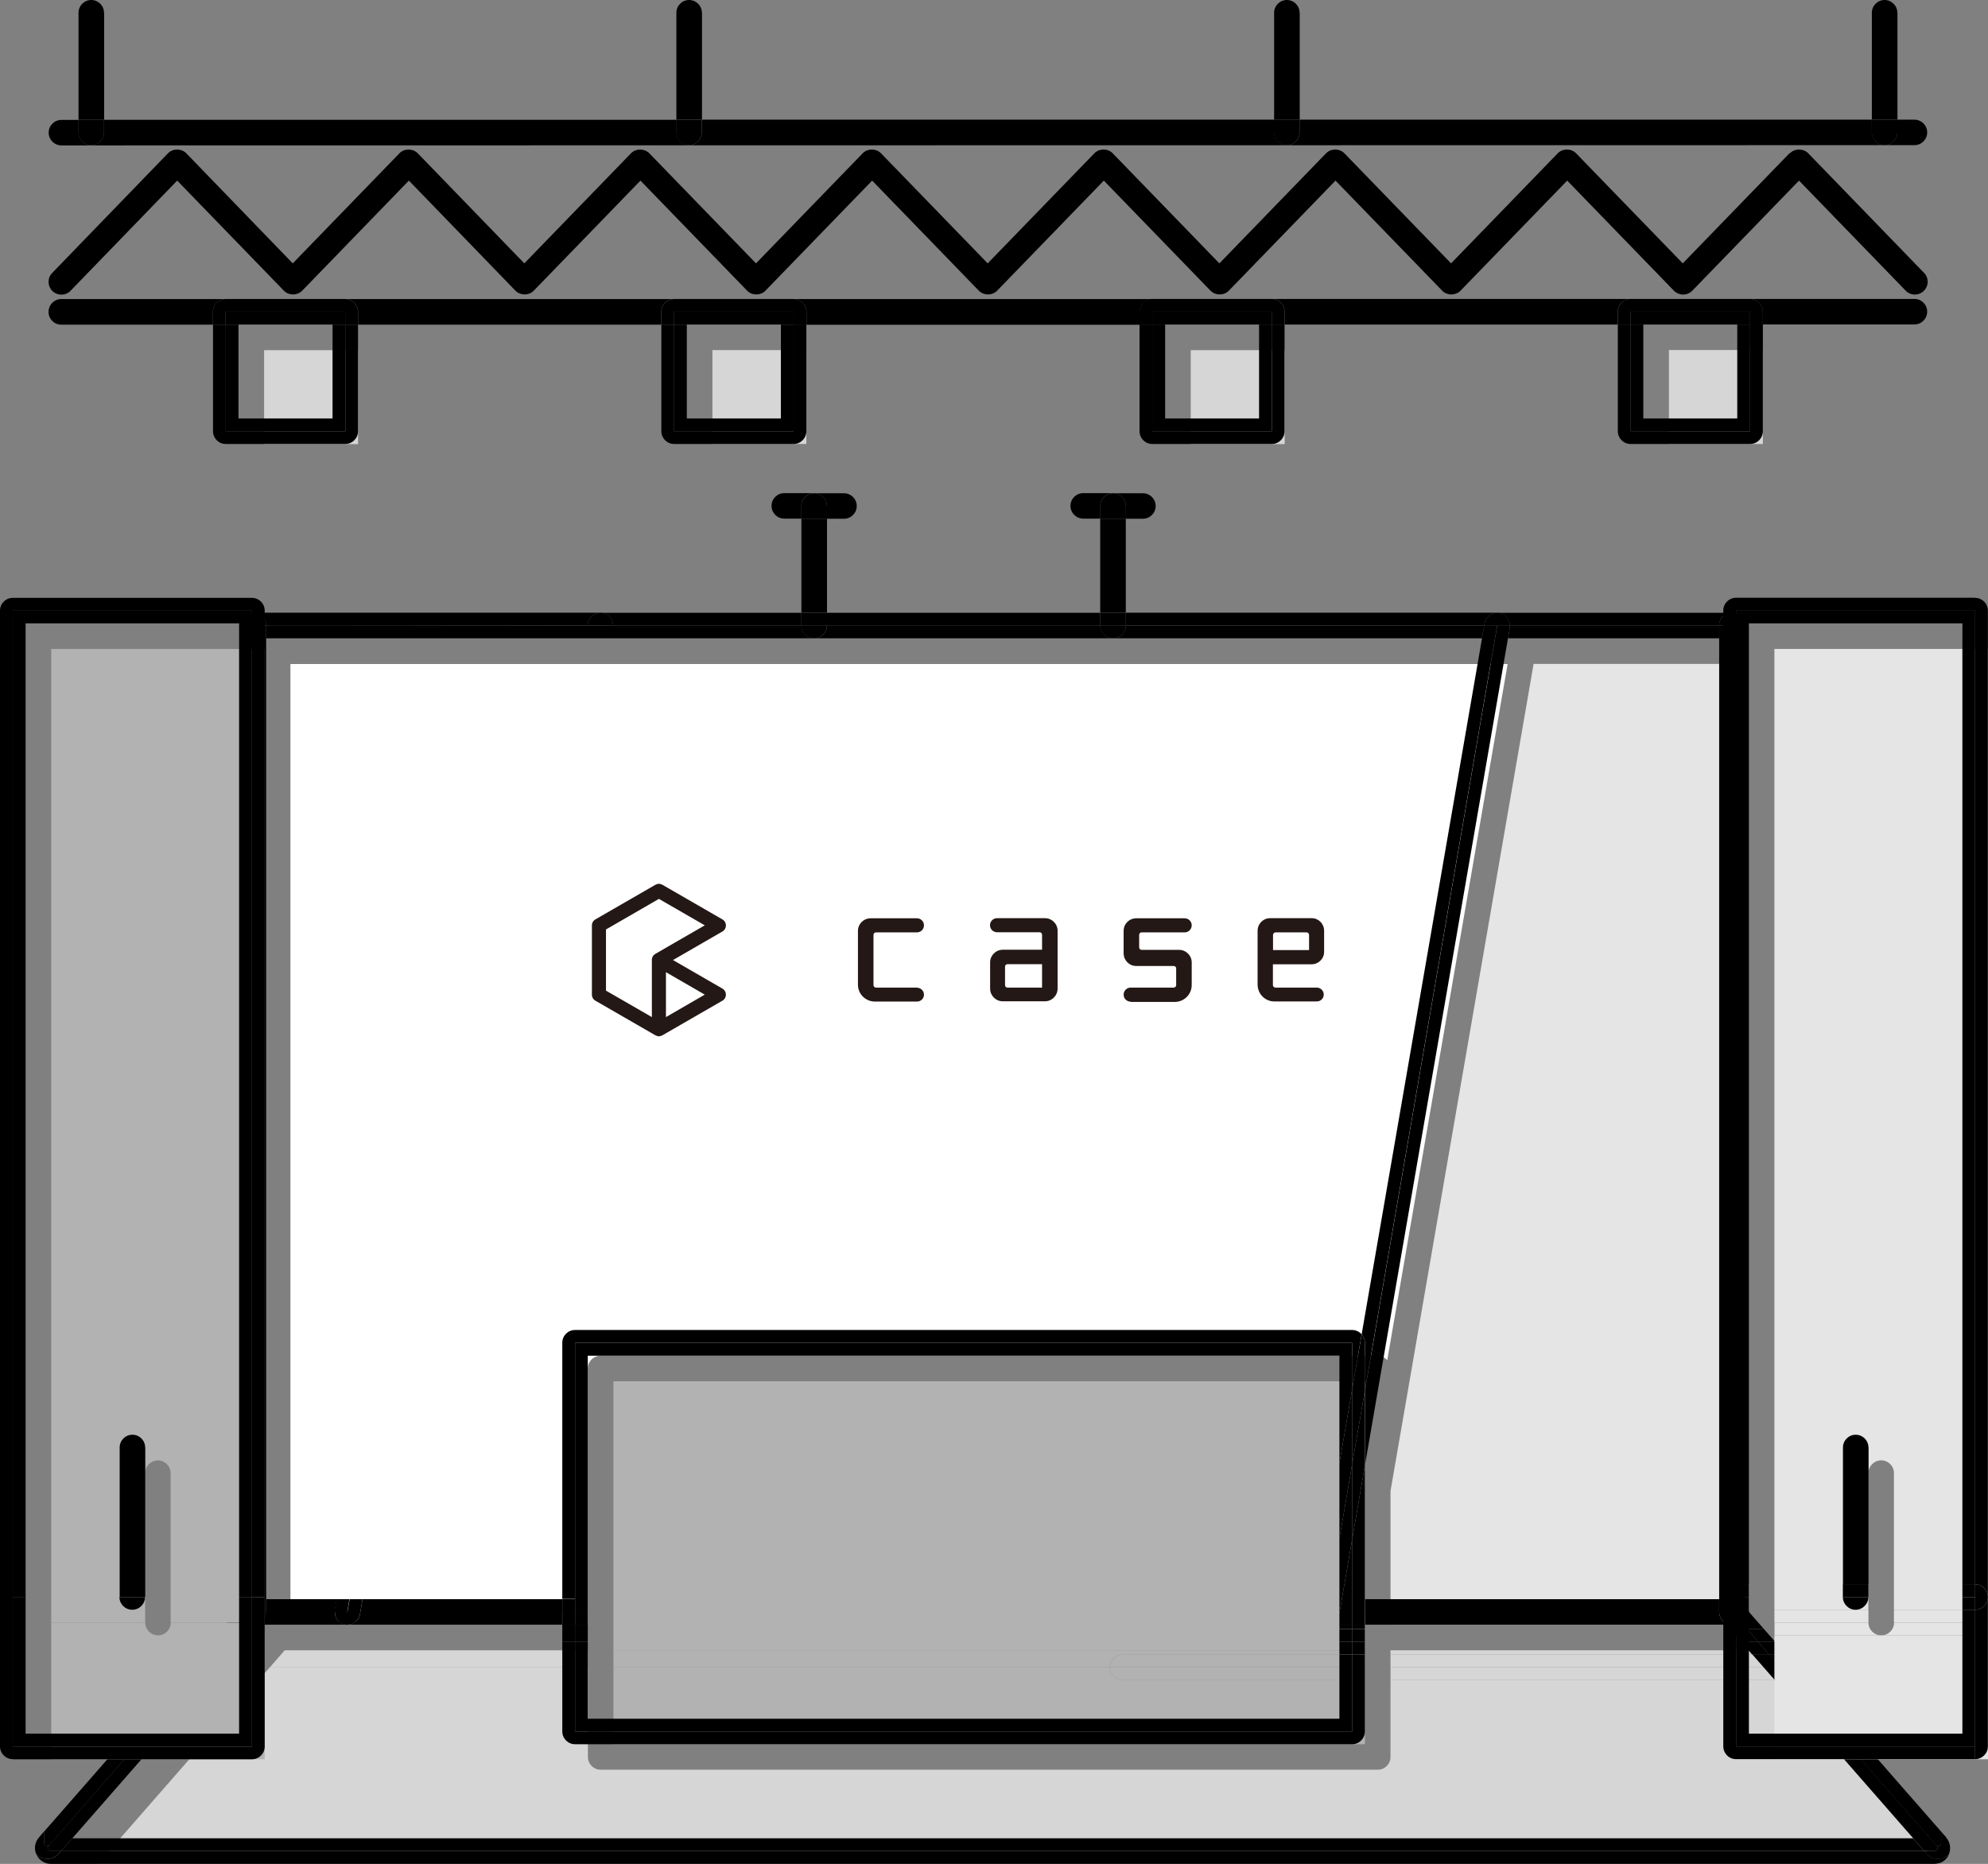 <?xml version="1.0" encoding="UTF-8"?><svg id="_イヤー_2" xmlns="http://www.w3.org/2000/svg" viewBox="0 0 163.8 153.57"><rect x="0" y="0" width="163.8" height="153.57" fill="#808080" stroke="none"/><defs><style>.cls-1{fill:#fff;}.cls-2{fill:#b2b2b2;}.cls-3{fill:#d6d6d6;}.cls-4{fill:#e5e5e5;}.cls-5{fill:#231815;}</style></defs><g id="_イヤー_2-2"><g><g><path d="M21.93,51.54h26.48l.03-.18c.09-.51,.53-.88,1.04-.88H21.02l.14,.04c.45,.13,.76,.54,.76,1.01Z"/><path class="cls-1" d="M124.22,54.71l-9.92,57.36c-.19-.22-.47-.37-.78-.37H49.49c-.59,0-1.06,.48-1.06,1.06v21.11l-24.5-.36V54.71H124.22Z"/><path d="M122.29,51.54l.03-.18c.09-.51,.53-.88,1.04-.88h-30.6v1.05h29.53Z"/><path d="M50.51,51.54h15.52v-1.05h-16.55c.31,0,.61,.14,.81,.38,.16,.19,.22,.43,.22,.68Z"/><rect x="68.13" y="50.49" width="22.52" height="1.05"/><path d="M48.44,51.36l-.03,.18h2.1c0-.25-.06-.49-.22-.68-.2-.24-.5-.38-.81-.38-.51,0-.95,.37-1.04,.88Z"/><path d="M91.71,52.59h30.4l.18-1.05h-29.53c0,.58-.47,1.05-1.05,1.05Z"/><path d="M21.93,52.59h45.15c-.58,0-1.05-.47-1.05-1.05h-15.52c0,.06-28.57-.06-28.58,0v1.05Z"/><path d="M67.08,52.59h24.63c-.58,0-1.05-.47-1.05-1.05h-22.52c0,.58-.47,1.05-1.05,1.05Z"/><polygon class="cls-4" points="114.57 133.86 143.76 133.86 143.76 54.7 126.36 54.7 114.57 122.85 114.57 133.86"/><rect class="cls-4" x="120.47" y="54.2" width="0" height="69.16"/><path d="M124.39,51.54h17.25c0-.47,.31-.88,.77-1.01l.14-.04h-19.19c.31,0,.61,.14,.81,.38,.16,.19,.22,.43,.22,.68Z"/><polygon points="112.19 109.95 122.11 52.59 122.11 52.59 112.19 109.95 112.19 109.95"/><path d="M122.32,51.36l-.03,.18h2.1c0-.25-.06-.49-.22-.68-.2-.24-.49-.38-.81-.38-.51,0-.95,.37-1.04,.88Z"/><path d="M122.11,52.59l-9.92,57.36c.16,.19,.27,.42,.27,.69v3.91l10.9-63.02h-1.07l-.18,1.05h0Z"/><path d="M124.25,52.59h17.4v-1.05h-17.25c0,.06,.02,.12,0,.18l-.15,.88Z"/><path d="M112.46,120.74l11.79-68.15h0l.15-.88c.01-.06,0-.12,0-.18h-1.03l-10.9,63.02v6.18Z"/><polygon class="cls-3" points="30.73 135.97 23.46 135.97 22.23 137.38 48.43 137.38 48.43 135.97 30.73 135.97"/><polygon class="cls-3" points="114.57 135.97 114.57 136.33 144.64 136.33 144.33 135.97 114.57 135.97"/><path class="cls-3" d="M114.57,138.43v6.33c0,.58-.47,1.05-1.05,1.05H49.49c-.58,0-1.05-.47-1.05-1.05v-7.39H22.23l-3.87,4.42-10.29,11.77H159.73l-13.24-15.13h-31.91Z"/><polygon class="cls-3" points="114.57 137.38 145.56 137.38 144.64 136.33 114.57 136.33 114.57 137.38"/><polygon class="cls-3" points="114.57 138.43 146.49 138.43 145.56 137.38 114.57 137.38 114.57 138.43"/><path d="M21.93,132.81h5.67c0-.06-.02-.12,0-.18l.15-.87h-5.81v1.05h0Z"/><path d="M27.58,132.63c-.01,.06,0,.12,0,.18h1.03l.18-1.05h-1.07l-.15,.87Z"/><polygon points="46.33 132.81 46.33 131.76 29.88 131.76 29.87 131.76 29.69 132.81 46.33 132.81"/><polygon points="29.69 132.81 29.87 131.76 28.81 131.76 28.62 132.81 29.69 132.81"/><polygon points="112.46 132.81 141.65 132.81 141.65 132.81 141.65 131.76 112.46 131.76 112.46 132.81"/><path d="M160.15,153.07c-.15,.06-.31,.09-.46,.09-.37,0-.72-.16-.97-.45h0l-.18-.2H5.04l-.18,.2c-.25,.29-.61,.45-.97,.45-.15,0-.31-.03-.46-.08-.17-.06-.31-.17-.43-.29h0c.21,.48,.67,.78,1.18,.78H159.4c.51,0,.97-.3,1.19-.77h0c-.12,.11-.26,.21-.43,.27Zm-1.36-.28h0Z"/><path d="M21.35,133.86h7.27c-.31,0-.61-.14-.81-.38-.16-.19-.22-.43-.22-.68h-5.67c0,.26-.09,.5-.26,.69l-.31,.36Z"/><path d="M28.62,133.86h17.7v-1.05H29.69l-.03,.18c-.09,.51-.53,.87-1.04,.87Z"/><path d="M28.62,133.86c.51,0,.95-.37,1.04-.87l.03-.18h-2.1c0,.25,.06,.49,.22,.68,.2,.24,.5,.38,.81,.38Z"/><path d="M142.22,133.86l-.31-.36c-.17-.19-.26-.44-.26-.69h-29.18v1.05h29.76Z"/><polygon points="5.96 151.46 16.25 139.69 5.04 152.51 158.54 152.51 157.62 151.46 5.96 151.46"/><path d="M19.88,51.26l1,.28h1.05c0-.47-.31-.88-.76-1.01l-.14-.04h-.15c-.48,0-.87,.33-1,.77Z"/><polygon points="20.87 131.76 21.93 131.76 21.93 52.59 21.93 51.54 20.87 51.54 20.87 131.76 20.87 131.76"/><rect x="20.74" y="133.63" height="1.87"/><polygon points="20.12 135.27 16.25 139.69 20.12 135.27 20.12 135.27"/><rect x="18.34" y="134.43" width="2.23" transform="translate(-94.52 60.54) rotate(-48.81)"/><polygon points="20.19 133.59 20.19 133.59 20.87 132.81 20.19 133.59"/><path d="M21.93,132.81h0v-1.05h-1.05v1.05h1.05Zm-1.04,0h0Z"/><path d="M3.42,153.07c.15,.06,.31,.08,.46,.08,.37,0,.72-.16,.97-.45l.18-.2h-.86c-.21,0-.32-.25-.19-.41l14.73-16.83h0l-14.65,16.75c-.15,.17-.43,.07-.43-.16v-.95l-.43,.5c-.33,.38-.41,.92-.21,1.38,.12,.12,.27,.22,.43,.29Z"/><path d="M21.35,133.86h-.48c-.27,0-.5-.11-.69-.27l-1.47,1.68h1.4l1.23-1.41Z"/><path d="M21.67,133.5c.17-.19,.26-.44,.26-.69h-1.05l-.69,.78c.19,.16,.42,.27,.69,.27h.48l.31-.36Z"/><path d="M20.12,135.27h-1.4l-14.73,16.83c-.14,.16-.03,.41,.19,.41h.86l11.22-12.82,3.87-4.42Z"/><path d="M19.82,52.33v80.08l.26-.3c.2-.23,.49-.36,.79-.36V51.54l-1-.28c-.03,.09-.06,.18-.06,.28v.79Z"/><path d="M19.82,132.81v-.4l-2.5,2.86h1.4l1.47-1.68c-.22-.19-.37-.47-.37-.78Z"/><path d="M19.82,132.81c0,.32,.15,.59,.37,.78l.69-.78v-1.05c-.3,0-.59,.13-.79,.36l-.26,.3h0v.4Z"/><path d="M4.07,152.02l14.65-16.75h-1.4l-4.56,5.21-9.13,10.43v.95c0,.23,.28,.33,.43,.16Z"/><rect class="cls-4" x="146.65" y="134.22" width="0" height="2.4"/><rect class="cls-4" x="155.14" y="136.24" width="0" height="17.78" transform="translate(-57.18 138.06) rotate(-41.18)"/><rect class="cls-4" x="147.9" y="136.15" width="0" height="1.4"/><rect class="cls-4" x="148.83" y="137.21" height="1.4"/><path d="M141.65,51.54h1.05l1-.28c-.13-.44-.51-.77-1-.77h-.15l-.14,.04c-.45,.13-.77,.54-.77,1.01Z"/><polygon points="141.65 131.76 142.7 131.76 142.7 131.76 142.7 51.54 141.65 51.54 141.65 52.59 141.65 131.76"/><rect x="142.38" y="133.8" height=".47" transform="translate(-53.05 127.19) rotate(-41.26)"/><rect x="151" y="133.84" width="0" height="20.11"/><rect x="143" y="134.04" height="1.4" transform="translate(-53.35 127.52) rotate(-41.19)"/><rect x="143.92" y="135.1" height="1.4"/><rect x="143.66" y="133.49" height=".83"/><polygon points="143.39 133.59 142.7 132.81 143.39 133.59 143.39 133.59"/><polygon points="141.65 132.81 142.7 132.81 142.7 131.76 142.7 131.76 141.65 131.76 141.65 132.81 141.65 132.81"/><path d="M160.38,151.41l-.44-.5v.95c0,.23-.28,.33-.43,.16l-13.73-15.69h0l13.8,15.78c.14,.16,.03,.41-.19,.41h-.86l.18,.2h0c.25,.29,.61,.45,.97,.45,.15,0,.31-.03,.46-.09,.17-.06,.31-.17,.43-.29,.2-.46,.12-1-.21-1.38Zm-.08-.09h0Z"/><rect x="144.4" y="134.04" height="1.4" transform="translate(-53 128.44) rotate(-41.19)"/><rect x="145.32" y="135.1" height="1.4" transform="translate(-53.47 129.2) rotate(-41.16)"/><path d="M142.7,133.86h-.48l.31,.35h1.4l-.55-.62c-.19,.16-.42,.27-.69,.27Z"/><path d="M142.22,133.86h.48c.27,0,.5-.11,.69-.27l-.69-.78h-1.05c0,.26,.09,.5,.26,.69l.31,.36Z"/><path d="M157.62,151.46h0l.92,1.05h.86c.21,0,.32-.25,.19-.41l-13.8-15.78h-1.4l13.24,15.13Z"/><polygon points="142.53 134.22 143.46 135.27 144.86 135.27 143.94 134.22 142.53 134.22"/><polygon points="143.46 135.27 144.38 136.33 145.78 136.33 144.86 135.27 143.46 135.27"/><path d="M143.5,132.12l.26,.3V51.54c0-.1-.03-.19-.06-.28l-1,.28v80.22c.3,0,.59,.13,.79,.36Z"/><path d="M145.34,134.22l-1.58-1.8v.4c0,.32-.15,.59-.37,.78l.55,.62h1.4Z"/><path d="M143.39,133.59c.22-.19,.37-.47,.37-.78v-.4h0l-.26-.3c-.2-.23-.49-.36-.79-.36v1.05l.69,.78Z"/><path d="M158.89,149.71l-11.71-13.38h-1.4l13.73,15.69c.15,.17,.43,.07,.43-.16v-.95l-1.05-1.2h0Z"/><polygon points="143.94 134.22 144.86 135.27 146.26 135.27 145.34 134.22 143.94 134.22"/><polygon points="146.26 135.27 144.86 135.27 145.78 136.33 147.18 136.33 146.26 135.27"/><rect x="90.65" y="42.74" width="2.11" height="7.74"/><rect x="90.65" y="50.49" width="2.11" height="1.05"/><path d="M91.71,52.59c.58,0,1.05-.47,1.05-1.05h-2.11c0,.58,.47,1.05,1.05,1.05Z"/><path d="M91.71,40.63h-2.46c-.58,0-1.05,.47-1.05,1.05s.47,1.05,1.05,1.05h1.41v-1.05c0-.58,.47-1.05,1.05-1.05Z"/><path d="M92.76,41.69v1.05h1.41c.58,0,1.05-.47,1.05-1.05s-.47-1.05-1.05-1.05h-2.46c.58,0,1.05,.47,1.05,1.05Z"/><path d="M92.76,41.69c0-.58-.47-1.05-1.05-1.05s-1.05,.47-1.05,1.05v1.05h2.11v-1.05Z"/><rect x="66.03" y="42.74" width="2.11" height="7.74"/><rect x="66.03" y="50.49" width="2.11" height="1.05"/><path d="M67.08,52.59c.58,0,1.05-.47,1.05-1.05h-2.11c0,.58,.47,1.05,1.05,1.05Z"/><path d="M67.08,40.63h-2.46c-.58,0-1.05,.47-1.05,1.05s.47,1.05,1.05,1.05h1.41v-1.05c0-.58,.47-1.05,1.05-1.05Z"/><path d="M68.13,41.69v1.05h1.41c.58,0,1.05-.47,1.05-1.05s-.47-1.05-1.05-1.05h-2.46c.58,0,1.05,.47,1.05,1.05Z"/><path d="M68.13,41.69c0-.58-.47-1.05-1.05-1.05s-1.05,.47-1.05,1.05v1.05h2.11v-1.05Z"/><path class="cls-2" d="M112.46,113.81v8.86l-1.93,11.2-.15,.87c-.01,.06,0,.12,0,.18,0,.25,.07,.49,.23,.68,.2,.24,.49,.38,.81,.38H50.54v-22.17h61.92Z"/><path class="cls-2" d="M92.5,138.43h19.96v5.28H50.54v-6.33h40.91c0,.58,.47,1.05,1.05,1.05Z"/><rect class="cls-2" x="105.82" y="128.27" width="11.36" height="0" transform="translate(-33.9 216.27) rotate(-80.19)"/><polygon class="cls-2" points="111.6 133.86 112.46 128.86 112.46 122.67 110.53 133.86 111.6 133.86"/><polygon class="cls-2" points="112.46 133.86 112.46 128.86 111.6 133.86 112.46 133.86"/><path class="cls-2" d="M92.5,136.33h19.96v-.36H50.54v1.41h40.91c0-.58,.47-1.05,1.05-1.05Z"/><path class="cls-2" d="M91.45,137.38h21.02v-1.05h-19.96c-.58,0-1.05,.47-1.05,1.05Z"/><path class="cls-2" d="M91.45,137.38c0,.58,.47,1.05,1.05,1.05h19.96v-1.05h-21.02Z"/><path class="cls-2" d="M111.6,133.86h-1.07l-.15,.87c-.01,.06,0,.12,0,.18h1.03l.18-1.05Z"/><polygon class="cls-2" points="111.42 134.92 112.46 134.92 112.46 133.86 111.6 133.86 111.42 134.92"/><path class="cls-2" d="M111.42,135.97h1.05v-.87c-.1,.51-.54,.87-1.05,.87Z"/><path class="cls-2" d="M111.42,135.97c.51,0,.95-.37,1.04-.87v-.18h-2.07c0,.25,.06,.49,.22,.68,.2,.24,.5,.38,.81,.38Z"/><path d="M47.38,110.64H111.41v3.82l.78-4.52c-.19-.22-.47-.36-.78-.36H47.38c-.58,0-1.05,.47-1.05,1.05v21.11h1.05v-21.11Z"/><polygon points="112.46 131.76 112.46 120.74 111.41 126.84 111.41 131.76 112.46 131.76"/><rect x="108.84" y="123.79" width="6.18" height="0" transform="translate(-29.12 213) rotate(-80.19)"/><polygon points="111.41 114.47 111.41 114.47 112.19 109.95 112.19 109.95 111.41 114.47"/><path d="M111.41,120.65l1.05-6.09v-3.91c0-.27-.11-.51-.27-.69l-.78,4.52v6.18Z"/><polygon points="111.41 126.83 112.46 120.74 112.46 114.56 111.41 120.65 111.41 126.83"/><rect x="46.33" y="133.86" width="1.05" height="1.41"/><rect x="111.41" y="133.86" width="1.05" height=".35"/><path d="M111.41,142.66H47.38v-7.39h-1.05v7.39c0,.58,.47,1.05,1.05,1.05H111.41c.58,0,1.05-.47,1.05-1.05v-6.33h-1.05v6.33Z"/><rect x="111.41" y="134.22" width="1.05" height="1.05"/><rect x="111.41" y="135.27" width="1.05" height="1.05"/><rect x="46.33" y="131.76" width="1.05" height="1.05"/><rect x="111.41" y="131.76" width="1.05" height="1.05"/><rect x="46.33" y="132.81" width="1.05" height="1.05"/><rect x="111.41" y="132.81" width="1.05" height="1.05"/><polygon points="47.38 110.64 47.38 131.76 48.43 131.76 48.43 111.7 110.36 111.7 110.36 120.56 111.41 114.47 111.41 110.64 47.38 110.64"/><polygon points="111.41 131.76 111.41 126.84 110.56 131.76 111.41 131.76"/><rect x="108.49" y="129.29" width="4.99" height="0" transform="translate(-35.32 216.64) rotate(-80.19)"/><rect x="107.79" y="117.52" width="6.18" height="0" transform="translate(-23.81 206.75) rotate(-80.19)"/><polygon points="110.36 126.75 111.41 120.65 111.41 114.47 110.36 120.56 110.36 126.75"/><polygon points="110.36 131.76 110.56 131.76 111.41 126.83 111.41 120.65 110.36 126.75 110.36 131.76"/><rect x="47.38" y="133.86" width="1.05" height="1.41"/><rect x="110.36" y="133.86" width="1.05" height=".35"/><polygon points="110.36 141.61 48.43 141.61 48.43 135.27 47.38 135.27 47.38 142.66 111.41 142.66 111.41 136.33 110.36 136.33 110.36 141.61"/><rect x="110.36" y="134.22" width="1.05" height="1.05"/><rect x="110.36" y="135.27" width="1.05" height="1.05"/><rect x="47.38" y="131.76" width="1.05" height="1.05"/><polygon points="111.41 132.81 111.41 131.76 110.56 131.76 110.38 132.81 111.41 132.81"/><polygon points="110.38 132.81 110.56 131.76 110.56 131.76 110.36 131.76 110.36 132.81 110.38 132.81"/><rect x="47.38" y="132.81" width="1.05" height="1.05"/><polygon points="110.36 132.93 110.36 133.86 111.41 133.86 111.41 132.81 110.38 132.81 110.36 132.93"/><polygon points="110.38 132.81 110.36 132.81 110.36 132.93 110.38 132.81"/></g><path d="M5.05,11.98l152.69-.02c.58,0,1.05-.47,1.05-1.05s-.47-1.05-1.05-1.05h-1.41v1.05c0,.58-.47,1.05-1.05,1.05s-1.05-.47-1.05-1.05v-1.05h-47.15v1.05c0,.58-.47,1.05-1.05,1.05s-1.05-.47-1.05-1.05v-1.05H57.83v1.05c0,.58-.47,1.05-1.05,1.05s-1.05-.47-1.05-1.05v-1.04H8.57v1.04c0,.58-.47,1.05-1.05,1.05s-1.05-.47-1.05-1.05v-1.03h-1.41c-.58,0-1.05,.47-1.05,1.05s.47,1.05,1.05,1.05Z"/><path d="M94.9,24.64h-29.45c.55,.04,1,.48,1,1.05v1.07h27.45v-1.07c0-.57,.45-1.02,1.01-1.05Z"/><path d="M18.51,24.64H5.05c-.58,0-1.05,.47-1.05,1.06s.47,1.05,1.05,1.05h12.49v-1.07c0-.55,.43-.99,.97-1.04Z"/><path d="M157.74,24.63h-13.54c.58,0,1.05,.48,1.05,1.05v1.05h12.49c.58,0,1.05-.47,1.05-1.05s-.47-1.05-1.05-1.05Z"/><path d="M55.47,24.64H28.53c.54,.05,.97,.49,.97,1.04v1.07h24.98v-1.07c0-.56,.44-1.01,.99-1.04Z"/><path d="M134.33,24.63h-29.5c.57,.02,1.02,.48,1.02,1.05v1.06h27.44v-1.06c0-.58,.46-1.04,1.04-1.05Z"/><path d="M147.44,12.63l-8.79,9.07-8.79-9.07c-.39-.41-1.12-.41-1.51,0l-8.79,9.07-8.79-9.07c-.4-.41-1.12-.41-1.51,0l-8.79,9.07-8.79-9.07c-.39-.41-1.12-.41-1.51,0l-8.79,9.07-8.79-9.07c-.39-.41-1.12-.41-1.51,0l-8.79,9.07-8.79-9.07c-.4-.41-1.12-.41-1.51,0l-8.79,9.07-8.78-9.07c-.4-.41-1.12-.41-1.51,0l-8.79,9.07L15.35,12.63c-.39-.41-1.12-.41-1.51,0L4.3,22.49c-.41,.42-.39,1.08,.02,1.49,.42,.4,1.08,.4,1.49-.02L14.6,14.88l8.79,9.07c.39,.41,1.12,.41,1.51,0l8.79-9.07,8.78,9.07c.4,.41,1.12,.41,1.51,0l8.79-9.07,8.79,9.07c.39,.41,1.12,.41,1.51,0l8.79-9.07,8.79,9.07c.39,.41,1.12,.41,1.51,0l8.79-9.07,8.79,9.07c.4,.41,1.12,.41,1.51,0l8.79-9.07,8.79,9.07c.39,.41,1.12,.41,1.51,0l8.79-9.07,8.79,9.07c.2,.2,.47,.32,.76,.32s.56-.12,.76-.32l8.79-9.07,8.79,9.07c.4,.42,1.07,.43,1.49,.02,.42-.41,.43-1.07,.02-1.49l-9.54-9.85c-.39-.41-1.12-.41-1.51,0Z"/><path d="M8.57,1.05c0-.58-.47-1.05-1.05-1.05s-1.05,.47-1.05,1.05V9.87h2.11V1.05Z"/><path d="M7.52,11.96c.58,0,1.05-.47,1.05-1.05v-1.03h-2.11v1.03c0,.58,.47,1.05,1.05,1.05Z"/><path d="M57.83,1.05c0-.58-.47-1.05-1.05-1.05s-1.05,.47-1.05,1.05V9.86h2.11V1.05Z"/><path d="M56.77,11.96c.58,0,1.05-.47,1.05-1.05v-1.04h-2.11v1.04c0,.58,.47,1.05,1.05,1.05Z"/><path d="M107.08,1.05c0-.58-.47-1.05-1.05-1.05s-1.05,.47-1.05,1.05V9.86h2.11V1.05Z"/><path d="M106.02,11.96c.58,0,1.05-.47,1.05-1.05v-1.05h-2.11v1.05c0,.58,.47,1.05,1.05,1.05Z"/><path d="M156.33,1.05c0-.58-.47-1.05-1.05-1.05s-1.05,.47-1.05,1.05V9.85h2.11V1.05Z"/><path d="M155.28,11.96c.58,0,1.05-.47,1.05-1.05v-1.05h-2.11v1.05c0,.58,.47,1.05,1.05,1.05Z"/><rect class="cls-3" x="21.76" y="28.86" width="7.74" height="7.73"/><rect class="cls-3" x="21.76" y="28.84" width="7.74" height=".02"/><path d="M28.45,24.63h-9.85s-.06,.02-.09,.02h10.02s-.05-.02-.08-.02Z"/><path d="M28.45,35.53h-9.85v-8.78h-1.05v8.78c0,.58,.47,1.05,1.05,1.05h9.85c.58,0,1.05-.47,1.05-1.05v-8.78h-1.05v8.78Z"/><path d="M28.53,24.64h-10.02c-.54,.05-.97,.49-.97,1.04v1.07h1.05v-1.07h9.85v1.07h1.05v-1.07c0-.55-.43-.99-.97-1.04Z"/><polygon points="28.45 35.53 28.45 26.75 27.4 26.75 27.4 34.48 19.65 34.48 19.65 26.75 18.6 26.75 18.6 35.53 28.45 35.53"/><polygon points="19.65 26.74 27.4 26.74 27.4 26.75 28.45 26.75 28.45 25.68 18.6 25.68 18.6 26.75 19.65 26.75 19.65 26.74"/><rect class="cls-3" x="58.7" y="28.85" width="7.74" height="7.73"/><rect class="cls-3" x="58.7" y="28.84" width="7.74" height=".01"/><path d="M65.39,35.53h-9.85v-8.78h-1.05v8.78c0,.58,.47,1.05,1.05,1.05h9.85c.58,0,1.05-.47,1.05-1.05v-8.79h-1.05v8.79Z"/><path d="M65.39,24.63h-9.85s-.04,.01-.07,.01h9.97s-.04-.01-.06-.01Z"/><path d="M65.45,24.64h-9.97c-.55,.04-.99,.48-.99,1.04v1.07h1.05v-1.07h9.85v1.07h1.05v-1.07c0-.56-.44-1.01-1-1.04Z"/><polygon points="65.39 35.53 65.39 26.75 64.34 26.75 64.34 34.48 56.59 34.48 56.59 26.75 55.54 26.75 55.54 35.53 65.39 35.53"/><polygon points="56.59 26.74 64.34 26.74 64.34 26.75 65.39 26.75 65.39 25.68 55.54 25.68 55.54 26.75 56.59 26.75 56.59 26.74"/><rect class="cls-3" x="98.11" y="28.85" width="7.74" height="7.74"/><rect class="cls-3" x="98.11" y="28.84" width="7.74" height="0"/><path d="M104.79,24.63h-9.85s-.03,0-.04,0h9.93s-.02,0-.03,0Z"/><path d="M104.79,35.53h-9.85v-8.79h-1.05v8.79c0,.58,.47,1.05,1.05,1.05h9.85c.58,0,1.05-.47,1.05-1.05v-8.79h-1.05v8.79Z"/><path d="M104.83,24.63h-9.93c-.56,.02-1.01,.48-1.01,1.05v1.06h1.05v-1.06h9.85v1.06h1.05v-1.06c0-.57-.45-1.03-1.02-1.05Z"/><polygon points="104.79 35.53 104.79 26.74 103.74 26.74 103.74 34.48 96 34.48 96 26.74 94.94 26.74 94.94 35.53 104.79 35.53"/><polygon points="96 26.74 103.74 26.74 103.74 26.74 104.79 26.74 104.79 25.68 94.94 25.68 94.94 26.74 96 26.74 96 26.74"/><rect class="cls-3" x="137.51" y="28.84" width="7.74" height="7.74"/><rect class="cls-3" x="137.51" y="28.84" width="7.74" height="0"/><path d="M144.2,35.53h-9.85v-8.79h-1.05v8.79c0,.58,.47,1.05,1.05,1.05h9.85c.58,0,1.05-.47,1.05-1.05v-8.8h-1.05v8.8Z"/><path d="M144.2,24.63h0Z"/><path d="M144.21,24.63h-9.87c-.58,0-1.04,.48-1.04,1.05v1.06h1.05v-1.06h9.85v1.05h1.05v-1.05c0-.58-.47-1.05-1.05-1.05Z"/><polygon points="144.2 35.53 144.2 26.74 143.14 26.74 143.14 34.48 135.4 34.48 135.4 26.74 134.35 26.74 134.35 35.53 144.2 35.53"/><polygon points="135.4 26.74 143.14 26.74 143.14 26.74 144.2 26.74 144.2 25.68 134.35 25.68 134.35 26.74 135.4 26.74 135.4 26.74"/><g><g><path class="cls-2" d="M11.96,133.69v-12.31c0-.58,.47-1.05,1.05-1.05s1.05,.47,1.05,1.05v12.31h7.74V53.47H4.22v80.22h7.74Z"/><path class="cls-2" d="M21.81,144.95v-11.26h-7.74c0,.58-.47,1.05-1.05,1.05s-1.05-.47-1.05-1.05H4.22v11.26H21.81Z"/><path d="M1.05,131.58V50.31H20.76v81.27h1.05V50.31c0-.58-.47-1.05-1.05-1.05H1.05c-.58,0-1.05,.47-1.05,1.05v93.58c0,.58,.47,1.05,1.05,1.05v-13.37Z"/><path d="M20.76,144.95c.58,0,1.05-.47,1.05-1.05v-12.31h-1.05v12.31H1.05v1.05H20.76Z"/><polygon points="1.05 50.31 1.05 131.58 2.11 131.58 2.11 51.36 19.7 51.36 19.7 131.58 20.76 131.58 20.76 50.31 1.05 50.31"/><polygon points="19.7 142.84 2.11 142.84 2.11 131.58 1.05 131.58 1.05 143.89 20.76 143.89 20.76 131.58 19.7 131.58 19.7 142.84"/><path d="M11.96,119.26c0-.58-.47-1.05-1.05-1.05s-1.05,.47-1.05,1.05v12.31h2.11v-12.31Z"/><path d="M10.9,132.63c.58,0,1.05-.47,1.05-1.05h-2.11c0,.58,.47,1.05,1.05,1.05Z"/></g><g><path class="cls-4" d="M153.95,121.37c0-.58,.47-1.05,1.05-1.05s1.05,.47,1.05,1.05v11.26h7.74V53.47h-17.59v79.16h7.74v-11.26Z"/><polygon class="cls-4" points="146.2 134.74 146.2 144.95 163.8 144.95 163.8 134.74 155 134.74 146.2 134.74"/><polygon class="cls-4" points="153.95 133.69 153.95 132.63 146.2 132.63 146.2 133.69 153.95 133.69 153.95 133.69"/><polygon class="cls-4" points="156.05 133.69 156.05 133.69 163.8 133.69 163.8 132.63 156.05 132.63 156.05 133.69"/><path class="cls-4" d="M155,134.74h8.8v-1.05h-7.74c0,.58-.47,1.05-1.05,1.05Z"/><path class="cls-4" d="M155,134.74c-.58,0-1.05-.47-1.05-1.05h-7.74v1.05h8.8Z"/><path d="M162.74,49.25h-19.7c-.58,0-1.05,.47-1.05,1.05v80.22h1.05V50.31h19.7v80.22c.58,0,1.05,.47,1.05,1.05V50.31c0-.58-.47-1.05-1.05-1.05Z"/><path d="M162.74,132.63v12.31c.58,0,1.05-.47,1.05-1.05v-12.31c0,.58-.47,1.05-1.05,1.05Z"/><path d="M143.04,143.89v-11.26h-1.05v11.26c0,.58,.47,1.05,1.05,1.05h19.7v-1.05h-19.7Z"/><rect x="141.99" y="130.52" width="1.05" height="1.05"/><path d="M162.74,130.52v2.11c.58,0,1.05-.47,1.05-1.05s-.47-1.05-1.05-1.05Z"/><rect x="141.99" y="131.58" width="1.05" height="1.05"/><polygon points="144.1 51.36 161.69 51.36 161.69 130.52 162.74 130.52 162.74 50.31 143.04 50.31 143.04 130.52 144.1 130.52 144.1 51.36"/><polygon points="161.69 142.84 144.1 142.84 144.1 132.63 143.04 132.63 143.04 143.89 162.74 143.89 162.74 132.63 161.69 132.63 161.69 142.84"/><rect x="143.04" y="130.52" width="1.05" height="1.05"/><rect x="161.69" y="130.52" width="1.05" height="1.05"/><rect x="143.04" y="131.58" width="1.05" height="1.05"/><rect x="161.69" y="131.58" width="1.05" height="1.05"/><path d="M153.95,119.26c0-.58-.47-1.05-1.05-1.05s-1.05,.47-1.05,1.05v11.26h2.11v-11.26Z"/><polygon points="153.95 131.58 153.95 130.52 151.84 130.52 151.84 131.58 151.84 131.58 153.95 131.58 153.95 131.58"/><path d="M153.95,131.58h-2.11c0,.58,.47,1.05,1.05,1.05s1.05-.47,1.05-1.05Z"/></g></g><g><g><path class="cls-5" d="M75.56,81.37h-3.38c-.12,0-.21-.09-.21-.21v-4.13c0-.12,.09-.21,.21-.21h3.37c.32,0,.58-.26,.58-.58s-.26-.58-.58-.58h-3.81c-.58,0-1.05,.46-1.05,1.04v4.43c0,.76,.61,1.37,1.36,1.39h3.51c.32,0,.57-.26,.57-.57s-.26-.57-.57-.57Z"/><path class="cls-5" d="M97.14,78.26h-3.08c-.12,0-.2-.09-.2-.21v-1.02c0-.12,.08-.21,.2-.21h3.55c.32,0,.58-.26,.58-.58s-.26-.58-.58-.58h-3.99c-.58,0-1.04,.46-1.04,1.04v1.84c0,.58,.46,1.05,1.04,1.05h3.08c.12,0,.21,.09,.21,.18v1.39c0,.12-.09,.21-.21,.21h-3.54c-.32,0-.58,.26-.58,.58s.26,.58,.58,.58v.02h3.64c.76,0,1.39-.62,1.39-1.39v-1.86c0-.58-.47-1.04-1.05-1.04Z"/><path class="cls-5" d="M87.14,81.46v-4.77c0-.58-.47-1.04-1.04-1.04h-3.95c-.32,0-.58,.26-.58,.58s.26,.58,.58,.58h3.51c.11,0,.2,.09,.2,.21v1.23h-3.23c-.58,0-1.05,.47-1.05,1.04v2.16c0,.58,.47,1.05,1.05,1.05h3.46c.58,0,1.05-.47,1.05-1.05h0Zm-1.28-.09h-2.85c-.12,0-.2-.09-.2-.21v-1.51c0-.12,.08-.21,.2-.21h2.85v1.93Z"/><path class="cls-5" d="M108.06,79.45c.58,0,1.04-.46,1.04-1.02v-1.74c0-.58-.46-1.04-1.02-1.04h-3.42c-.58,0-1.04,.46-1.04,1.04v4.43c0,.76,.61,1.39,1.37,1.39h3.51c.32,0,.57-.26,.57-.57s-.26-.57-.57-.57h-3.41c-.11,0-.21-.09-.21-.21v-1.71h3.17Zm-3.17-2.42c0-.12,.11-.21,.21-.21h2.55c.11,0,.21,.09,.21,.21v1.25h-2.97v-1.25Z"/></g><path class="cls-5" d="M59.52,81.45l-4.07-2.35,4.07-2.35c.18-.1,.29-.29,.29-.5s-.11-.4-.29-.5l-4.94-2.85c-.09-.05-.19-.08-.29-.08s-.2,.03-.29,.08l-4.94,2.85c-.18,.1-.29,.29-.29,.5v5.7c0,.21,.11,.4,.29,.5l4.94,2.85c.09,.05,.19,.08,.29,.08s.2-.03,.29-.08l4.94-2.85c.18-.1,.29-.29,.29-.5s-.11-.4-.29-.5Zm-5.81,2.35l-3.78-2.18v-5.04l4.36-2.52,3.78,2.18-4.07,2.35c-.18,.1-.29,.29-.29,.5v4.7Zm1.16,0v-3.7l3.2,1.85-3.2,1.85Z"/></g></g></g></svg>